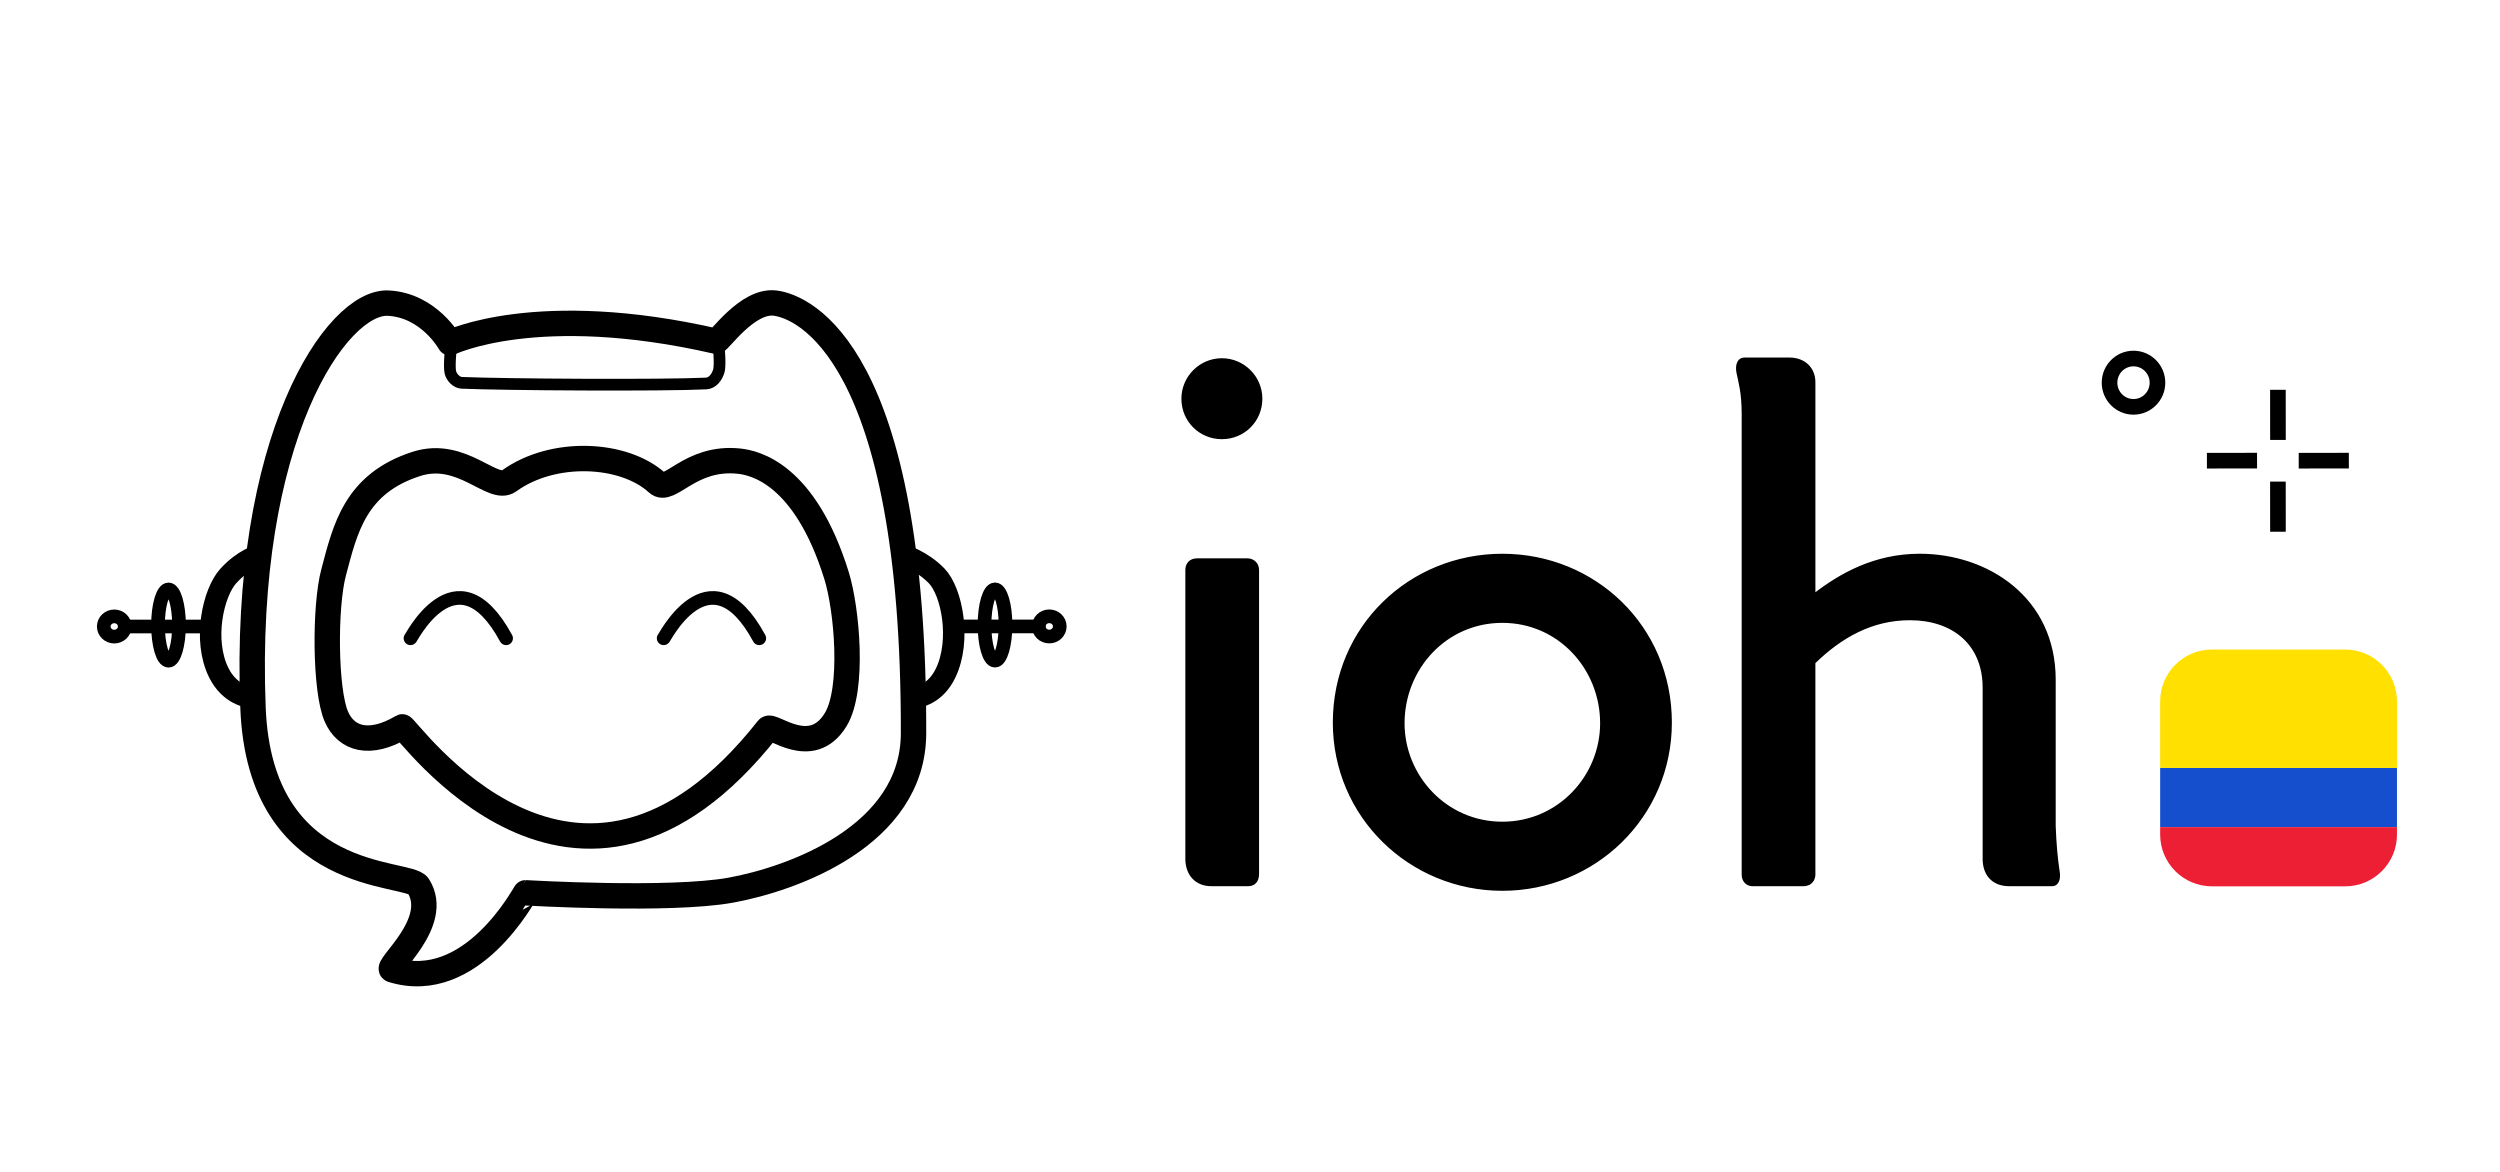 <?xml version="1.0" encoding="UTF-8" standalone="no"?>
<svg width="100%" height="100%" viewBox="0 0 640 300" version="1.1" xmlns="http://www.w3.org/2000/svg" xmlns:xlink="http://www.w3.org/1999/xlink" xml:space="preserve" xmlns:serif="http://www.serif.com/" style="fill-rule:evenodd;clip-rule:evenodd;stroke-linecap:square;stroke-linejoin:round;stroke-miterlimit:1.5;">
    <g id="kawaii">
        <path d="M590.471,117.937l8.833,-0.013" style="fill:none;stroke:#000;stroke-width:4px;" />
        <path d="M566.971,117.937l8.833,-0.013" style="fill:none;stroke:#000;stroke-width:4px;" />
        <path d="M583.155,110.617l-0.007,-8.833" style="fill:none;stroke:#000;stroke-width:4px;" />
        <path d="M583.155,134.117l-0.007,-8.833" style="fill:none;stroke:#000;stroke-width:4px;" />
        <animateTransform attributeName="transform" attributeType="XML" type="rotate" from="0 583.138 117.951" to="360 583.138 117.951" dur="3s" repeatCount="indefinite"></animateTransform>
    </g>
    <g id="Layer1">
        <ellipse cx="546.177" cy="97.969" rx="6.135" ry="6.186" style="fill:none;stroke:#000;stroke-width:4px;stroke-linecap:round;" />
        <path d="M115.164,87.737c0,0 22.341,-10.888 68.158,-0.385c0.73,0.167 7.973,-10.633 15.098,-9.76c7.255,0.889 35.636,12.617 35.445,110.128c-0.052,26.324 -31.093,37.294 -46.723,40.152c-15.63,2.858 -52.437,0.691 -52.606,0.688c-0.169,-0.004 -13.715,26.059 -34.167,19.698c-2.068,-0.643 12.688,-11.986 6.712,-21.468c-2.52,-3.999 -40.508,-0.079 -42.308,-45.528c-2.742,-69.251 21.483,-104.353 34.645,-103.66c10.464,0.552 15.746,10.135 15.746,10.135Z" style="fill:none;stroke:#000;stroke-width:6.5px;stroke-linecap:round;" />
        <g id="ojos">
            <path d="M105.085,163.4c-0.403,1.166 11.556,-23.813 24.476,0" style="fill:none;stroke:#000;stroke-width:3.5px;stroke-linecap:round;" />
            <path d="M169.898,163.4c-0.403,1.166 11.555,-23.813 24.475,0" style="fill:none;stroke:#000;stroke-width:3.5px;stroke-linecap:round;" />
        </g>
        <g>
            <path d="M53.701,160.381l-21.76,0" style="fill:none;stroke:#000;stroke-width:3.5px;stroke-linecap:round;" />
            <ellipse cx="29.252" cy="160.381" rx="2.689" ry="2.592" style="fill:none;stroke:#000;stroke-width:3.5px;stroke-linecap:round;" />
            <ellipse cx="43.14" cy="160.02" rx="2.689" ry="9.126" style="fill:none;stroke:#000;stroke-width:3.5px;stroke-linecap:round;" />
            <path d="M66.174,142.171c0,0 -3.81,0.982 -7.716,5.264c-3.877,4.249 -6.626,16.388 -2.445,24.793c2.807,5.644 7.584,6.277 8.429,6.329" style="fill:none;stroke:#000;stroke-width:5.5px;stroke-linecap:round;" />
        </g>
        <g>
            <path d="M244.162,160.364l21.76,0" style="fill:none;stroke:#000;stroke-width:3.5px;stroke-linecap:round;" />
            <ellipse cx="268.611" cy="160.364" rx="2.689" ry="2.592" style="fill:none;stroke:#000;stroke-width:3.5px;stroke-linecap:round;" />
            <ellipse cx="254.723" cy="160.003" rx="2.689" ry="9.126" style="fill:none;stroke:#000;stroke-width:3.5px;stroke-linecap:round;" />
            <path d="M231.328,142.171c0,0 4.582,1.264 8.463,5.264c3.907,4.027 6.305,16.388 2.326,24.793c-2.671,5.644 -7.216,6.277 -8.021,6.329" style="fill:none;stroke:#000;stroke-width:5.5px;stroke-linecap:round;" />
        </g>
        <path d="M102.982,186.076c0.893,-0.529 44.466,62.818 93.585,0.476c1.055,-1.339 11.124,7.904 17.366,-2.326c4.737,-7.764 2.89,-28.279 0.226,-36.867c-8.113,-26.159 -21.017,-28.892 -24.988,-29.309c-12.544,-1.316 -17.755,8.477 -20.892,5.597c-8.496,-7.801 -26.702,-8.689 -37.964,-0.52c-4.165,3.022 -12.036,-8.133 -23.726,-4.365c-15.739,5.072 -18.228,16.715 -21.171,27.723c-2.361,8.831 -2.219,30.409 0.709,37.007c2.555,5.76 8.535,7.508 16.855,2.584Z" style="fill:none;stroke:#000;stroke-width:6.5px;stroke-linecap:round;" />
        <path d="M115.571,87.824c0,0 -0.71,5.823 -0.271,7.52c0.343,1.324 1.593,2.602 2.905,2.658c10.913,0.472 51.56,0.712 62.576,0.172c1.632,-0.08 2.768,-1.624 3.231,-3.191c0.517,-1.752 -0.129,-7.319 -0.129,-7.319" style="fill:none;stroke:#000;stroke-width:3px;stroke-linecap:round;" />
    </g>
    <path id="SvgjsG1428" d="M312.801,112.18c-5.561,0 -10.112,-4.382 -10.112,-10.112c0,-5.562 4.551,-10.112 10.112,-10.112c5.561,0 10.112,4.551 10.112,10.112c0,5.73 -4.551,10.112 -10.112,10.112Zm6.573,31.008l-12.978,0c-1.686,0 -2.697,1.181 -2.697,2.696l0,73.991c0,3.876 2.359,6.74 6.404,6.74l9.439,0c1.517,0 2.528,-1.01 2.528,-2.864l0,-77.866c0,-1.516 -1.18,-2.697 -2.697,-2.697l0.001,0Zm65.226,84.608c23.597,0 43.148,-18.707 43.148,-42.808c0,-24.608 -19.551,-42.978 -43.148,-42.978c-23.596,0 -43.147,18.371 -43.147,42.978c0,24.101 19.551,42.808 43.147,42.808Zm0,-17.19c-14.494,0 -25.281,-11.966 -25.281,-25.45c0,-13.989 10.786,-25.956 25.281,-25.956c14.496,0 25.282,11.967 25.282,25.956c0,13.484 -10.786,25.45 -25.282,25.45Zm142.421,12.472c0.335,1.854 -0.169,3.54 -1.686,3.54l-10.955,0c-4.382,0 -6.573,-2.864 -6.573,-6.74l0,-43.822c0,-11.123 -7.753,-17.528 -18.879,-17.528c-9.775,0 -17.697,4.551 -24.438,11.123l0,54.273c0,0.506 -0.167,1.011 -0.336,1.348c-0.337,0.506 -0.674,0.843 -1.011,1.011c-0.506,0.169 -0.843,0.336 -1.348,0.336l-13.146,0c-1.517,0 -2.529,-1.18 -2.529,-2.695l0,-78.037l0,-0.506l0,-39.271c0,-5.73 -0.842,-8.258 -1.348,-10.786c-0.335,-1.856 0.17,-3.541 1.856,-3.541l11.46,0c3.877,0 6.405,2.528 6.405,6.068l0,54.27c6.573,-5.058 15.338,-10.114 26.967,-10.114c17.192,0 34.55,10.957 34.55,32.025l0,37.416c0.168,4.72 0.505,8.259 1.011,11.63Z" style="fill-rule:nonzero;stroke:#000;stroke-width:0.5px;stroke-linecap:butt;stroke-miterlimit:1.414;" />
    <g id="Colombia">
        <rect x="553" y="196.592" width="60.624" height="15.156" style="fill:#164fce;" />
        <path d="M553,213.642c0,7.325 5.937,13.262 13.261,13.262l34.101,0c7.324,0 13.262,-5.937 13.262,-13.262l0,-1.894l-60.624,0l0,1.894Z" style="fill:#ed1f34;fill-rule:nonzero;" />
        <path d="M600.362,166.28l-34.101,0c-7.324,0 -13.261,5.937 -13.261,13.262l0,17.05l60.624,0l0,-17.05c0,-7.325 -5.938,-13.262 -13.262,-13.262Z" style="fill:#ffe000;fill-rule:nonzero;" />
    </g>
</svg>